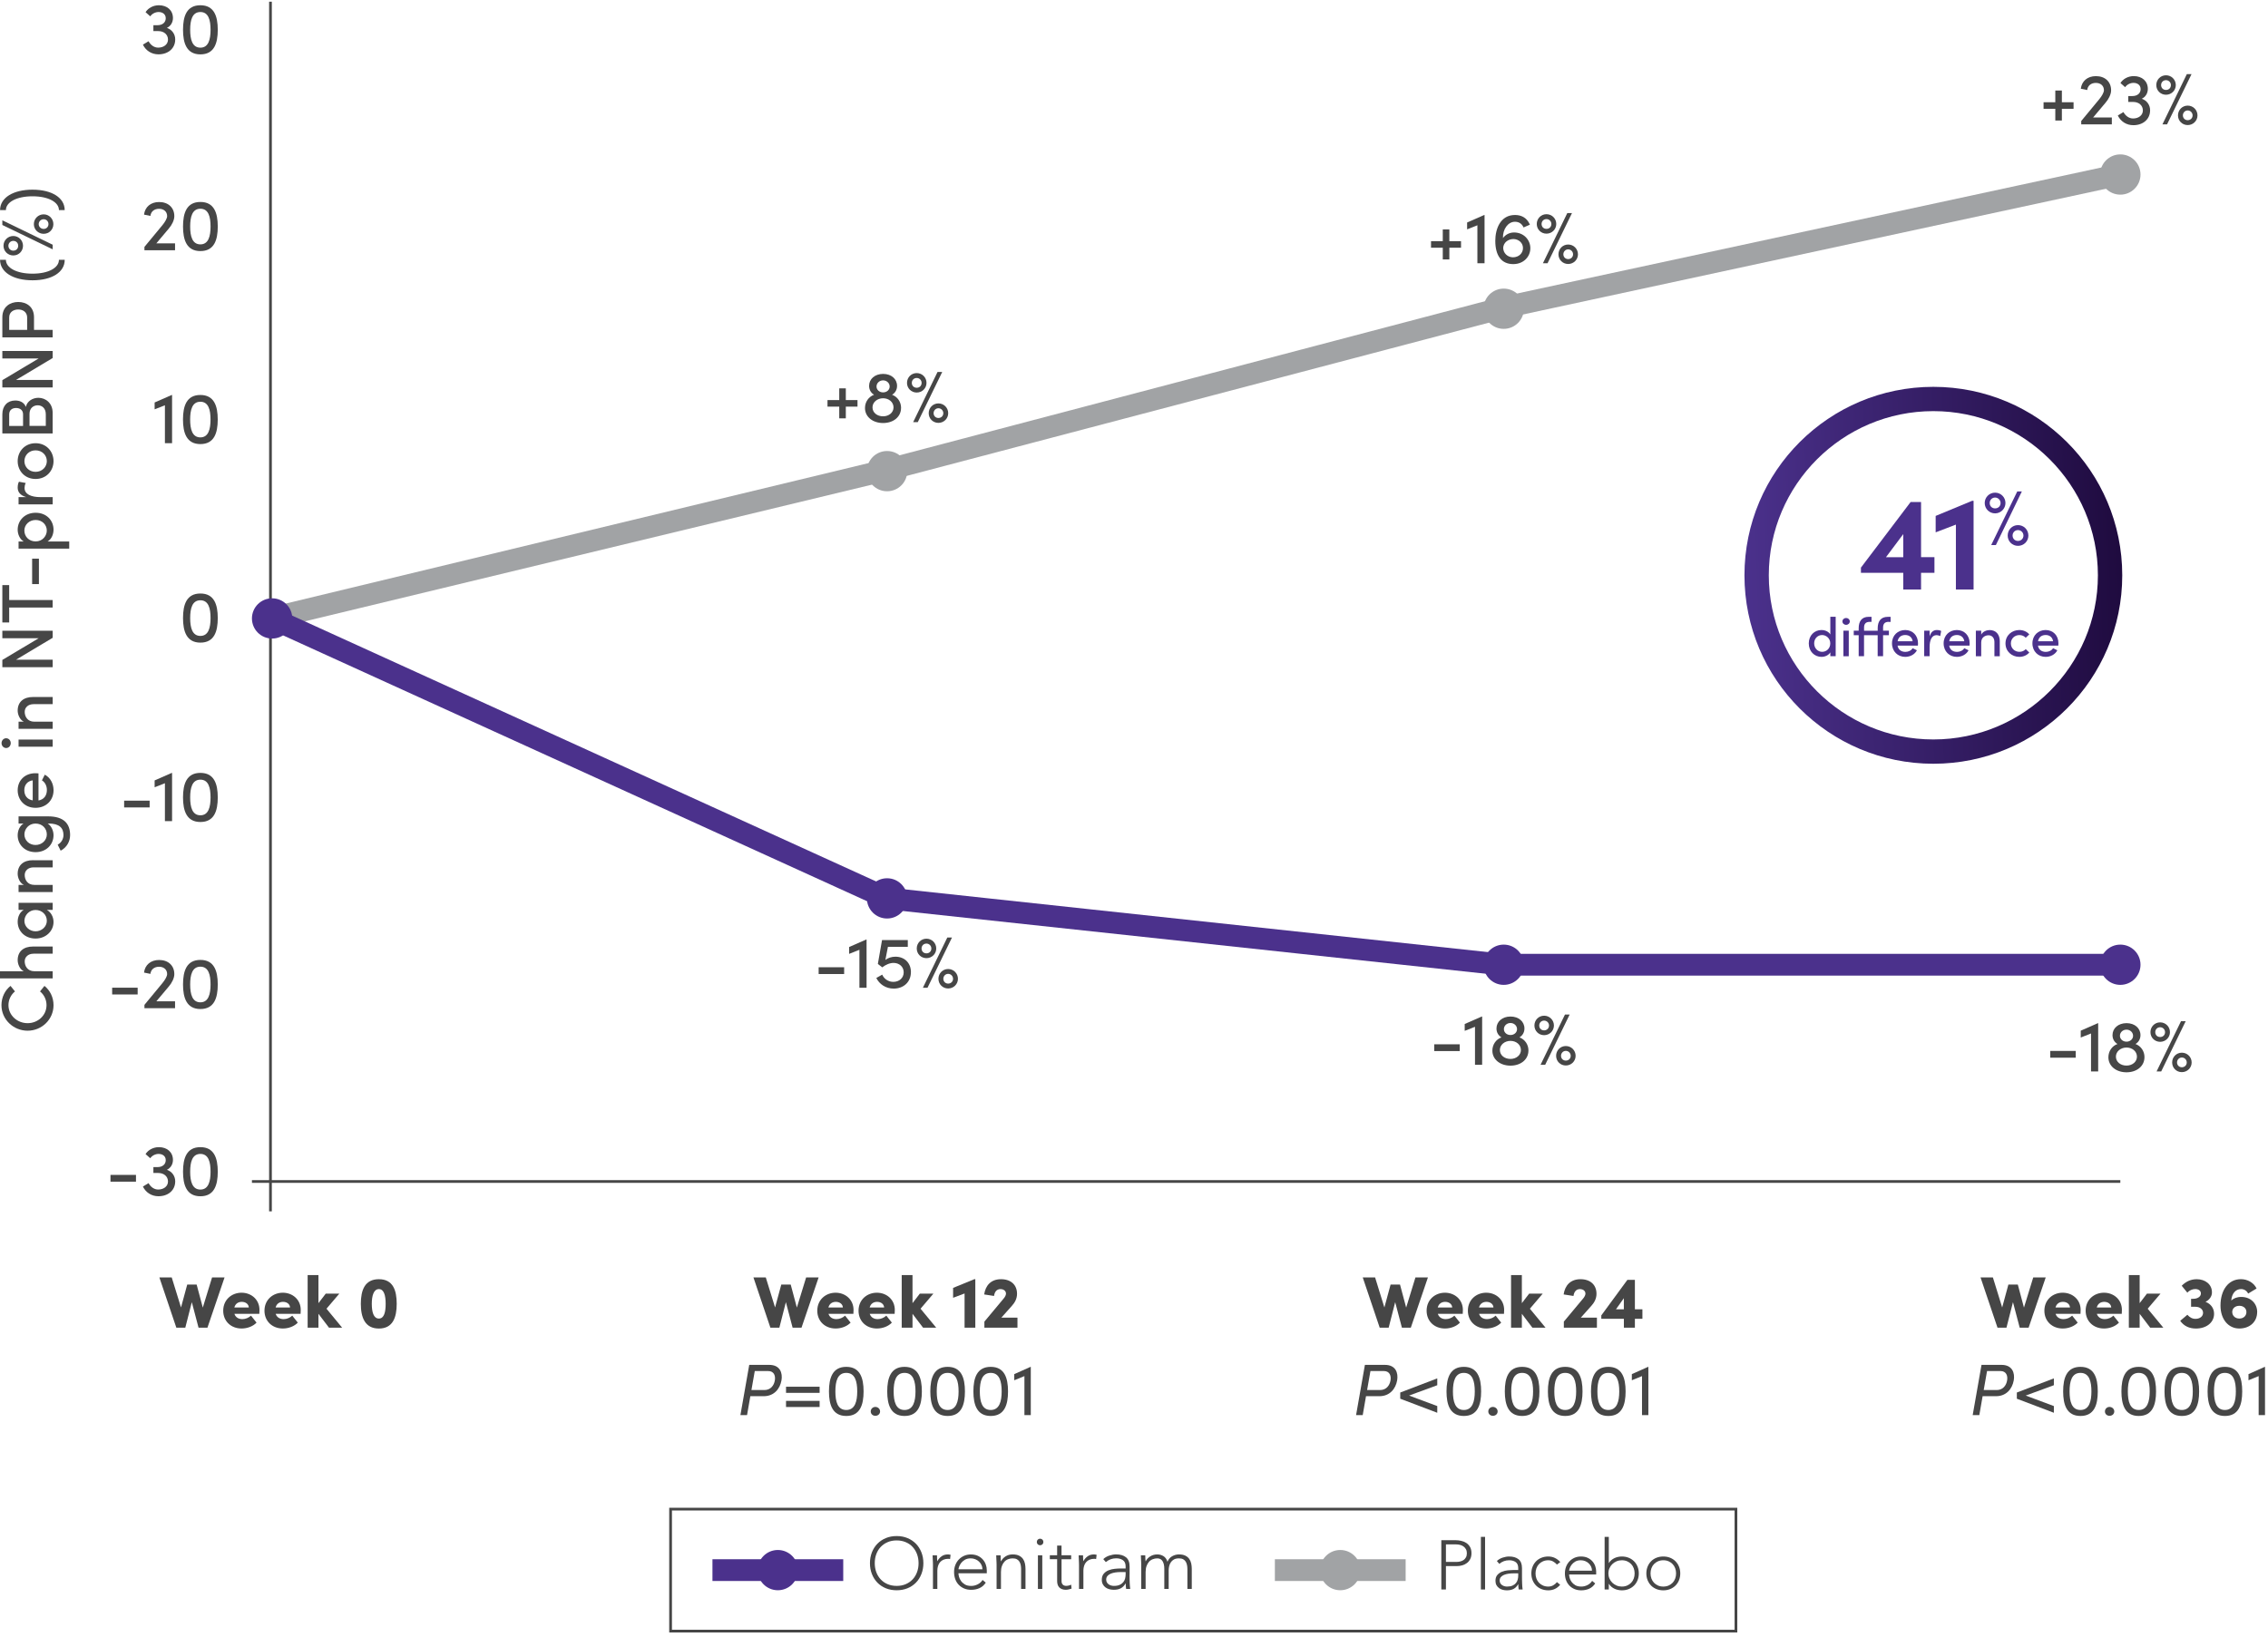 <svg width="417" height="301" viewBox="0 0 417 301" fill="none" xmlns="http://www.w3.org/2000/svg">
<g clip-path="url(#clip0_3559_5771)">
<path d="M389.849 217.297H46.322" stroke="#464646" stroke-width="0.5"/>
<path d="M49.729 0.308V222.785" stroke="#464646" stroke-width="0.5"/>
<path d="M32.213 7.275C32.213 8.883 30.937 9.994 29.136 9.994C27.888 9.994 26.825 9.335 26.277 8.213L27.312 7.582C27.726 8.319 28.358 8.76 29.085 8.76C30.132 8.76 30.887 8.146 30.887 7.286C30.887 6.348 30.137 5.718 29.102 5.718H28.202V4.634H28.968C29.897 4.634 30.484 4.098 30.473 3.35C30.473 2.652 29.936 2.211 29.158 2.211C28.565 2.211 27.961 2.518 27.625 3.004L26.764 2.239C27.245 1.474 28.185 0.966 29.209 0.966C30.753 0.966 31.799 1.904 31.799 3.322C31.799 4.126 31.368 4.808 30.686 5.131C31.597 5.438 32.218 6.242 32.218 7.275H32.213Z" fill="#464646"/>
<path d="M33.651 5.483C33.651 2.976 34.322 0.966 36.845 0.966C39.368 0.966 40.039 2.976 40.039 5.483C40.039 7.99 39.368 10 36.845 10C34.322 10 33.651 7.951 33.651 5.483ZM38.714 5.483C38.714 3.702 38.339 2.211 36.845 2.211C35.351 2.211 34.965 3.696 34.965 5.483C34.965 7.27 35.357 8.766 36.845 8.766C38.333 8.766 38.714 7.253 38.714 5.483Z" fill="#464646"/>
<path d="M28.733 44.761H32.185V46.022H26.557V45.408L29.858 41.416C30.383 40.785 30.73 40.132 30.73 39.752C30.73 38.937 30.137 38.401 29.242 38.401C28.347 38.401 27.737 38.926 27.659 39.713L26.479 39.473C26.652 38.078 27.698 37.156 29.259 37.156C30.948 37.156 32.051 38.2 32.051 39.758C32.051 40.484 31.62 41.355 31.044 42.025L28.733 44.772V44.761Z" fill="#464646"/>
<path d="M33.651 41.662C33.651 39.155 34.322 37.145 36.845 37.145C39.368 37.145 40.039 39.155 40.039 41.662C40.039 44.169 39.368 46.179 36.845 46.179C34.322 46.179 33.651 44.13 33.651 41.662ZM38.714 41.662C38.714 39.881 38.339 38.39 36.845 38.39C35.351 38.39 34.965 39.875 34.965 41.662C34.965 43.448 35.357 44.945 36.845 44.945C38.333 44.945 38.714 43.432 38.714 41.662Z" fill="#464646"/>
<path d="M31.569 72.643H31.637V81.514H30.322V74.535L28.431 75.283V74.022L31.575 72.643H31.569Z" fill="#464646"/>
<path d="M33.645 77.159C33.645 74.653 34.316 72.643 36.839 72.643C39.362 72.643 40.034 74.653 40.034 77.159C40.034 79.666 39.362 81.676 36.839 81.676C34.316 81.676 33.645 79.627 33.645 77.159ZM38.708 77.159C38.708 75.378 38.333 73.888 36.839 73.888C35.346 73.888 34.96 75.373 34.96 77.159C34.96 78.946 35.351 80.442 36.839 80.442C38.328 80.442 38.708 78.929 38.708 77.159Z" fill="#464646"/>
<path d="M33.651 113.674C33.651 111.167 34.322 109.157 36.845 109.157C39.368 109.157 40.039 111.167 40.039 113.674C40.039 116.18 39.368 118.19 36.845 118.19C34.322 118.19 33.651 116.141 33.651 113.674ZM38.714 113.674C38.714 111.892 38.339 110.402 36.845 110.402C35.351 110.402 34.965 111.887 34.965 113.674C34.965 115.46 35.357 116.956 36.845 116.956C38.333 116.956 38.714 115.443 38.714 113.674Z" fill="#464646"/>
<path d="M22.825 148.501V147.256H27.513V148.501H22.825Z" fill="#464646"/>
<path d="M31.569 142.153H31.637V151.024H30.322V144.046L28.431 144.794V143.532L31.575 142.153H31.569Z" fill="#464646"/>
<path d="M33.65 146.664C33.65 144.157 34.322 142.147 36.845 142.147C39.368 142.147 40.039 144.157 40.039 146.664C40.039 149.171 39.368 151.181 36.845 151.181C34.322 151.181 33.65 149.132 33.65 146.664ZM38.713 146.664C38.713 144.883 38.339 143.393 36.845 143.393C35.351 143.393 34.965 144.878 34.965 146.664C34.965 148.451 35.357 149.947 36.845 149.947C38.333 149.947 38.713 148.434 38.713 146.664Z" fill="#464646"/>
<path d="M20.621 182.899V181.654H25.309V182.899H20.621Z" fill="#464646"/>
<path d="M28.733 184.161H32.185V185.423H26.557V184.809L29.858 180.817C30.383 180.186 30.73 179.532 30.73 179.153C30.73 178.338 30.137 177.802 29.242 177.802C28.347 177.802 27.737 178.326 27.659 179.114L26.479 178.874C26.652 177.478 27.698 176.557 29.259 176.557C30.948 176.557 32.051 177.601 32.051 179.158C32.051 179.884 31.62 180.755 31.044 181.425L28.733 184.172V184.161Z" fill="#464646"/>
<path d="M33.651 181.062C33.651 178.555 34.322 176.545 36.845 176.545C39.368 176.545 40.039 178.555 40.039 181.062C40.039 183.569 39.368 185.579 36.845 185.579C34.322 185.579 33.651 183.53 33.651 181.062ZM38.714 181.062C38.714 179.281 38.339 177.79 36.845 177.79C35.351 177.79 34.965 179.276 34.965 181.062C34.965 182.849 35.357 184.345 36.845 184.345C38.333 184.345 38.714 182.832 38.714 181.062Z" fill="#464646"/>
<path d="M20.314 217.33V216.085H25.002V217.33H20.314Z" fill="#464646"/>
<path d="M32.213 217.291C32.213 218.899 30.937 220.01 29.136 220.01C27.888 220.01 26.825 219.351 26.277 218.229L27.312 217.598C27.726 218.335 28.358 218.776 29.085 218.776C30.132 218.776 30.887 218.162 30.887 217.302C30.887 216.364 30.137 215.733 29.102 215.733H28.202V214.65H28.968C29.897 214.65 30.484 214.114 30.473 213.366C30.473 212.668 29.936 212.227 29.158 212.227C28.565 212.227 27.961 212.534 27.625 213.02L26.764 212.255C27.245 211.49 28.185 210.982 29.209 210.982C30.753 210.982 31.799 211.92 31.799 213.338C31.799 214.142 31.368 214.823 30.686 215.147C31.597 215.454 32.218 216.258 32.218 217.291H32.213Z" fill="#464646"/>
<path d="M33.651 215.499C33.651 212.992 34.322 210.982 36.845 210.982C39.368 210.982 40.039 212.992 40.039 215.499C40.039 218.006 39.368 220.015 36.845 220.015C34.322 220.015 33.651 217.966 33.651 215.499ZM38.714 215.499C38.714 213.718 38.339 212.227 36.845 212.227C35.351 212.227 34.965 213.712 34.965 215.499C34.965 217.285 35.357 218.782 36.845 218.782C38.333 218.782 38.714 217.269 38.714 215.499Z" fill="#464646"/>
<path d="M38.993 234.945H41.287L38.143 244.18H36.504L35.267 239.49L34.07 244.18H32.42L29.304 234.945H31.575L33.281 240.467L34.423 236.257H36.157L37.287 240.489L38.993 234.939V234.945Z" fill="#464646"/>
<path d="M47.693 241.634H43.099C43.29 242.237 43.81 242.611 44.565 242.611C45.158 242.611 45.763 242.343 46.148 241.969L47.167 243.253C46.551 243.923 45.477 244.336 44.425 244.336C42.439 244.336 41.041 242.968 41.041 241.064C41.041 239.026 42.613 237.753 44.409 237.753C46.204 237.753 47.709 239.015 47.709 240.919C47.709 241.092 47.698 241.321 47.681 241.628L47.693 241.634ZM45.746 240.467C45.718 239.853 45.169 239.434 44.459 239.434C43.866 239.434 43.29 239.713 43.088 240.467H45.746Z" fill="#464646"/>
<path d="M55.279 241.634H50.686C50.876 242.237 51.396 242.611 52.151 242.611C52.745 242.611 53.349 242.343 53.735 241.969L54.753 243.253C54.138 243.923 53.063 244.336 52.012 244.336C50.026 244.336 48.627 242.968 48.627 241.064C48.627 239.026 50.199 237.753 51.995 237.753C53.791 237.753 55.295 239.015 55.295 240.919C55.295 241.092 55.284 241.321 55.268 241.628L55.279 241.634ZM53.332 240.467C53.304 239.853 52.756 239.434 52.045 239.434C51.452 239.434 50.876 239.713 50.675 240.467H53.332Z" fill="#464646"/>
<path d="M62.904 244.18H60.487L58.551 241.634V244.18H56.565V234.515H58.551V239.674L59.894 237.921H62.389L60.028 240.696L62.904 244.18Z" fill="#464646"/>
<path d="M66.344 239.797C66.344 237.262 67.083 235.269 69.662 235.269C72.241 235.269 72.94 237.268 72.94 239.797C72.94 242.326 72.213 244.342 69.662 244.342C67.111 244.342 66.344 242.321 66.344 239.797ZM70.909 239.797C70.909 238.267 70.602 237.089 69.662 237.089C68.722 237.089 68.359 238.267 68.359 239.797C68.359 241.327 68.694 242.505 69.662 242.505C70.63 242.505 70.909 241.31 70.909 239.797Z" fill="#464646"/>
<path d="M148.219 234.945H150.513L147.369 244.18H145.73L144.493 239.49L143.296 244.18H141.646L138.53 234.945H140.801L142.507 240.467L143.648 236.257H145.383L146.513 240.489L148.219 234.939V234.945Z" fill="#464646"/>
<path d="M156.918 241.634H152.325C152.516 242.237 153.036 242.611 153.791 242.611C154.384 242.611 154.988 242.343 155.374 241.969L156.393 243.253C155.777 243.923 154.703 244.336 153.651 244.336C151.665 244.336 150.267 242.968 150.267 241.064C150.267 239.026 151.839 237.753 153.634 237.753C155.43 237.753 156.935 239.015 156.935 240.919C156.935 241.092 156.924 241.321 156.907 241.628L156.918 241.634ZM154.972 240.467C154.944 239.853 154.395 239.434 153.685 239.434C153.092 239.434 152.516 239.713 152.314 240.467H154.972Z" fill="#464646"/>
<path d="M164.504 241.634H159.911C160.102 242.237 160.622 242.611 161.377 242.611C161.97 242.611 162.574 242.343 162.96 241.969L163.978 243.253C163.363 243.923 162.289 244.336 161.237 244.336C159.251 244.336 157.853 242.968 157.853 241.064C157.853 239.026 159.425 237.753 161.22 237.753C163.016 237.753 164.521 239.015 164.521 240.919C164.521 241.092 164.51 241.321 164.493 241.628L164.504 241.634ZM162.557 240.467C162.529 239.853 161.981 239.434 161.271 239.434C160.678 239.434 160.102 239.713 159.9 240.467H162.557Z" fill="#464646"/>
<path d="M172.13 244.18H169.713L167.777 241.634V244.18H165.791V234.515H167.777V239.674L169.12 237.921H171.615L169.254 240.696L172.13 244.18Z" fill="#464646"/>
<path d="M179.151 235.269H179.324V244.18H177.349V237.893L175.24 238.686V236.866L179.145 235.269H179.151Z" fill="#464646"/>
<path d="M184.107 242.343H187.072V244.18H180.991V243.069L184.482 238.887C184.79 238.541 184.963 238.189 184.963 237.921C184.963 237.435 184.549 237.089 183.945 237.089C183.246 237.089 182.871 237.597 182.765 238.351L180.952 238.072C181.193 236.425 182.2 235.269 184.051 235.269C185.903 235.269 186.994 236.341 186.994 237.949C186.994 238.848 186.603 239.546 186.054 240.16L184.107 242.343Z" fill="#464646"/>
<path d="M143.676 253.905C143.419 255.368 142.373 256.786 140.415 256.786H137.959L137.355 260.259H136.135L137.757 251.024H141.439C143.397 251.024 143.934 252.47 143.682 253.905H143.676ZM141.232 252.152H138.776L138.16 255.653H140.549C141.701 255.653 142.306 254.793 142.457 253.911C142.619 253.051 142.322 252.158 141.237 252.158L141.232 252.152Z" fill="#464646"/>
<path d="M144.521 255.044H150.697V256.172H144.521V255.044ZM144.521 257.646H150.697V258.774H144.521V257.646Z" fill="#464646"/>
<path d="M152.415 255.904C152.415 253.414 153.075 251.387 155.598 251.387C158.121 251.387 158.781 253.408 158.781 255.904C158.781 258.4 158.121 260.421 155.598 260.421C153.075 260.421 152.415 258.372 152.415 255.904ZM157.612 255.904C157.612 254.056 157.209 252.498 155.598 252.498C153.987 252.498 153.595 254.05 153.595 255.904C153.595 257.758 153.987 259.321 155.598 259.321C157.209 259.321 157.612 257.724 157.612 255.904Z" fill="#464646"/>
<path d="M160.096 259.589C160.096 259.109 160.488 258.757 160.941 258.757C161.394 258.757 161.813 259.103 161.813 259.589C161.813 260.075 161.411 260.393 160.941 260.393C160.471 260.393 160.096 260.058 160.096 259.589Z" fill="#464646"/>
<path d="M163.128 255.904C163.128 253.414 163.788 251.387 166.311 251.387C168.835 251.387 169.495 253.408 169.495 255.904C169.495 258.4 168.835 260.421 166.311 260.421C163.788 260.421 163.128 258.372 163.128 255.904ZM168.325 255.904C168.325 254.056 167.923 252.498 166.311 252.498C164.7 252.498 164.309 254.05 164.309 255.904C164.309 257.758 164.7 259.321 166.311 259.321C167.923 259.321 168.325 257.724 168.325 255.904Z" fill="#464646"/>
<path d="M171.05 255.904C171.05 253.414 171.71 251.387 174.233 251.387C176.756 251.387 177.416 253.408 177.416 255.904C177.416 258.4 176.756 260.421 174.233 260.421C171.71 260.421 171.05 258.372 171.05 255.904ZM176.247 255.904C176.247 254.056 175.844 252.498 174.233 252.498C172.622 252.498 172.23 254.05 172.23 255.904C172.23 257.758 172.622 259.321 174.233 259.321C175.844 259.321 176.247 257.724 176.247 255.904Z" fill="#464646"/>
<path d="M178.972 255.904C178.972 253.414 179.632 251.387 182.155 251.387C184.678 251.387 185.338 253.408 185.338 255.904C185.338 258.4 184.678 260.421 182.155 260.421C179.632 260.421 178.972 258.372 178.972 255.904ZM184.169 255.904C184.169 254.056 183.766 252.498 182.155 252.498C180.544 252.498 180.152 254.05 180.152 255.904C180.152 257.758 180.544 259.321 182.155 259.321C183.766 259.321 184.169 257.724 184.169 255.904Z" fill="#464646"/>
<path d="M189.523 251.387V260.259H188.353V253.09L186.485 253.855V252.727L189.478 251.387H189.517H189.523Z" fill="#464646"/>
<path d="M260.248 234.945H262.541L259.397 244.18H257.758L256.522 239.49L255.325 244.18H253.674L250.558 234.945H252.829L254.536 240.467L255.677 236.257H257.411L258.541 240.489L260.248 234.939V234.945Z" fill="#464646"/>
<path d="M268.953 241.634H264.36C264.55 242.237 265.07 242.611 265.825 242.611C266.418 242.611 267.022 242.343 267.409 241.969L268.427 243.253C267.811 243.923 266.737 244.336 265.685 244.336C263.699 244.336 262.301 242.968 262.301 241.064C262.301 239.026 263.873 237.753 265.669 237.753C267.464 237.753 268.969 239.015 268.969 240.919C268.969 241.092 268.958 241.321 268.941 241.628L268.953 241.634ZM267.006 240.467C266.978 239.853 266.429 239.434 265.719 239.434C265.126 239.434 264.55 239.713 264.348 240.467H267.006Z" fill="#464646"/>
<path d="M276.539 241.634H271.946C272.136 242.237 272.656 242.611 273.412 242.611C274.005 242.611 274.609 242.343 274.995 241.969L276.013 243.253C275.398 243.923 274.324 244.336 273.272 244.336C271.286 244.336 269.887 242.968 269.887 241.064C269.887 239.026 271.459 237.753 273.255 237.753C275.051 237.753 276.556 239.015 276.556 240.919C276.556 241.092 276.545 241.321 276.528 241.628L276.539 241.634ZM274.592 240.467C274.564 239.853 274.016 239.434 273.305 239.434C272.712 239.434 272.136 239.713 271.935 240.467H274.592Z" fill="#464646"/>
<path d="M284.164 244.18H281.747L279.812 241.634V244.18H277.826V234.515H279.812V239.674L281.154 237.921H283.649L281.289 240.696L284.164 244.18Z" fill="#464646"/>
<path d="M290.648 242.343H293.613V244.18H287.532V243.069L291.023 238.887C291.33 238.541 291.504 238.189 291.504 237.921C291.504 237.435 291.09 237.089 290.486 237.089C289.786 237.089 289.412 237.597 289.305 238.351L287.493 238.072C287.733 236.425 288.74 235.269 290.592 235.269C292.444 235.269 293.535 236.341 293.535 237.949C293.535 238.848 293.143 239.546 292.595 240.16L290.648 242.343Z" fill="#464646"/>
<path d="M301.977 240.802V242.544H300.595V244.179H298.57V242.544H294.418V241.929L299.213 235.392H300.595V240.807H301.977V240.802ZM297.115 240.802H298.564V238.764L297.115 240.802Z" fill="#464646"/>
<path d="M256.874 253.905C256.617 255.368 255.571 256.786 253.613 256.786H251.157L250.553 260.259H249.333L250.955 251.024H254.637C256.595 251.024 257.132 252.47 256.88 253.905H256.874ZM254.43 252.152H251.974L251.358 255.653H253.747C254.899 255.653 255.504 254.793 255.655 253.911C255.817 253.051 255.52 252.158 254.435 252.158L254.43 252.152Z" fill="#464646"/>
<path d="M264.259 254.765L259.073 256.669L264.259 258.601V259.834L257.451 257.249V256.111L264.259 253.509V254.771V254.765Z" fill="#464646"/>
<path d="M265.959 255.904C265.959 253.414 266.62 251.387 269.143 251.387C271.666 251.387 272.326 253.408 272.326 255.904C272.326 258.4 271.666 260.421 269.143 260.421C266.62 260.421 265.959 258.372 265.959 255.904ZM271.157 255.904C271.157 254.056 270.754 252.498 269.143 252.498C267.532 252.498 267.14 254.05 267.14 255.904C267.14 257.758 267.532 259.321 269.143 259.321C270.754 259.321 271.157 257.724 271.157 255.904Z" fill="#464646"/>
<path d="M273.641 259.589C273.641 259.109 274.032 258.757 274.485 258.757C274.939 258.757 275.358 259.103 275.358 259.589C275.358 260.075 274.955 260.393 274.485 260.393C274.015 260.393 273.641 260.058 273.641 259.589Z" fill="#464646"/>
<path d="M276.679 255.904C276.679 253.414 277.339 251.387 279.862 251.387C282.385 251.387 283.045 253.408 283.045 255.904C283.045 258.4 282.385 260.421 279.862 260.421C277.339 260.421 276.679 258.372 276.679 255.904ZM281.876 255.904C281.876 254.056 281.473 252.498 279.862 252.498C278.251 252.498 277.859 254.05 277.859 255.904C277.859 257.758 278.251 259.321 279.862 259.321C281.473 259.321 281.876 257.724 281.876 255.904Z" fill="#464646"/>
<path d="M284.601 255.904C284.601 253.414 285.261 251.387 287.784 251.387C290.307 251.387 290.967 253.408 290.967 255.904C290.967 258.4 290.307 260.421 287.784 260.421C285.261 260.421 284.601 258.372 284.601 255.904ZM289.798 255.904C289.798 254.056 289.395 252.498 287.784 252.498C286.173 252.498 285.781 254.05 285.781 255.904C285.781 257.758 286.173 259.321 287.784 259.321C289.395 259.321 289.798 257.724 289.798 255.904Z" fill="#464646"/>
<path d="M292.522 255.904C292.522 253.414 293.182 251.387 295.705 251.387C298.228 251.387 298.888 253.408 298.888 255.904C298.888 258.4 298.228 260.421 295.705 260.421C293.182 260.421 292.522 258.372 292.522 255.904ZM297.719 255.904C297.719 254.056 297.316 252.498 295.705 252.498C294.094 252.498 293.702 254.05 293.702 255.904C293.702 257.758 294.094 259.321 295.705 259.321C297.316 259.321 297.719 257.724 297.719 255.904Z" fill="#464646"/>
<path d="M303.073 251.387V260.259H301.904V253.09L300.035 253.855V252.727L303.028 251.387H303.067H303.073Z" fill="#464646"/>
<path d="M376.964 194.529V193.284H381.652V194.529H376.964Z" fill="#464646"/>
<path d="M385.708 188.181H385.775V197.052H384.461V190.073L382.57 190.821V189.56L385.714 188.181H385.708Z" fill="#464646"/>
<path d="M394.285 194.44C394.285 196.075 392.886 197.214 390.984 197.214C389.082 197.214 387.655 196.075 387.655 194.451C387.655 193.323 388.327 192.374 389.322 192.011C388.785 191.687 388.411 191.129 388.411 190.375C388.411 189.113 389.473 188.175 390.99 188.175C392.506 188.175 393.552 189.113 393.552 190.375C393.552 191.123 393.177 191.687 392.64 192.011C393.636 192.385 394.29 193.323 394.29 194.434L394.285 194.44ZM392.903 194.345C392.903 193.351 392.03 192.659 390.984 192.659C389.938 192.659 389.037 193.368 389.037 194.334C389.037 195.299 389.882 195.981 390.984 195.981C392.086 195.981 392.903 195.255 392.903 194.345ZM389.776 190.498C389.776 191.112 390.301 191.581 390.984 191.581C391.666 191.581 392.192 191.112 392.192 190.498C392.192 189.884 391.666 189.37 390.984 189.37C390.301 189.37 389.776 189.878 389.776 190.498Z" fill="#464646"/>
<path d="M395.387 189.828C395.387 188.834 396.164 188.03 397.171 188.03C398.178 188.03 398.973 188.834 398.973 189.828C398.973 190.822 398.167 191.609 397.171 191.609C396.176 191.609 395.387 190.833 395.387 189.828ZM398.072 189.828C398.072 189.331 397.669 188.929 397.171 188.929C396.645 188.929 396.271 189.331 396.271 189.828C396.271 190.353 396.645 190.727 397.171 190.727C397.697 190.727 398.072 190.353 398.072 189.828ZM396.517 197.052L401.004 187.818H401.865L397.367 197.052H396.522H396.517ZM399.376 195.405C399.376 194.412 400.153 193.608 401.16 193.608C402.167 193.608 402.962 194.412 402.962 195.405C402.962 196.399 402.156 197.186 401.16 197.186C400.164 197.186 399.376 196.41 399.376 195.405ZM402.061 195.405C402.061 194.908 401.658 194.495 401.16 194.495C400.662 194.495 400.276 194.908 400.276 195.405C400.276 195.902 400.651 196.288 401.16 196.288C401.669 196.288 402.061 195.913 402.061 195.405Z" fill="#464646"/>
<path d="M381.25 18.805V20.011H379.102V22.166H377.893V20.011H375.734V18.805H377.893V16.649H379.102V18.805H381.25Z" fill="#464646"/>
<path d="M384.836 21.607H388.288V22.869H382.66V22.255L385.961 18.263C386.486 17.632 386.833 16.979 386.833 16.599C386.833 15.784 386.24 15.248 385.345 15.248C384.45 15.248 383.84 15.773 383.762 16.56L382.582 16.32C382.755 14.924 383.801 14.003 385.362 14.003C387.052 14.003 388.154 15.047 388.154 16.605C388.154 17.331 387.723 18.201 387.147 18.871L384.836 21.618V21.607Z" fill="#464646"/>
<path d="M395.32 20.306C395.32 21.914 394.044 23.025 392.243 23.025C390.995 23.025 389.933 22.366 389.384 21.244L390.419 20.613C390.833 21.35 391.465 21.791 392.193 21.791C393.239 21.791 393.994 21.177 393.994 20.317C393.994 19.379 393.244 18.748 392.209 18.748H391.309V17.665H392.075C393.004 17.665 393.591 17.129 393.58 16.381C393.58 15.683 393.043 15.242 392.265 15.242C391.672 15.242 391.068 15.549 390.733 16.035L389.871 15.27C390.352 14.505 391.292 13.997 392.316 13.997C393.86 13.997 394.906 14.935 394.906 16.353C394.906 17.157 394.475 17.838 393.793 18.162C394.705 18.469 395.326 19.273 395.326 20.306H395.32Z" fill="#464646"/>
<path d="M396.461 15.644C396.461 14.65 397.239 13.846 398.246 13.846C399.253 13.846 400.047 14.65 400.047 15.644C400.047 16.638 399.242 17.425 398.246 17.425C397.25 17.425 396.461 16.649 396.461 15.644ZM399.147 15.644C399.147 15.147 398.744 14.745 398.246 14.745C397.72 14.745 397.345 15.147 397.345 15.644C397.345 16.169 397.72 16.543 398.246 16.543C398.772 16.543 399.147 16.169 399.147 15.644ZM397.592 22.869L402.078 13.634H402.94L398.442 22.869H397.597H397.592ZM400.45 21.222C400.45 20.228 401.228 19.424 402.235 19.424C403.242 19.424 404.036 20.228 404.036 21.222C404.036 22.216 403.231 23.003 402.235 23.003C401.239 23.003 400.45 22.227 400.45 21.222ZM403.136 21.222C403.136 20.725 402.733 20.312 402.235 20.312C401.737 20.312 401.351 20.725 401.351 21.222C401.351 21.719 401.726 22.104 402.235 22.104C402.744 22.104 403.136 21.73 403.136 21.222Z" fill="#464646"/>
<path d="M268.628 44.353V45.559H266.48V47.714H265.272V45.559H263.112V44.353H265.272V42.198H266.48V44.353H268.628Z" fill="#464646"/>
<path d="M272.886 39.541H272.953V48.412H271.638V41.433L269.748 42.181V40.92L272.892 39.541H272.886Z" fill="#464646"/>
<path d="M281.373 45.654C281.373 47.184 280.153 48.574 278.228 48.574C276.08 48.574 274.928 47.044 274.928 44.286C274.928 42.103 275.856 39.541 278.553 39.541C279.588 39.541 280.701 39.931 281.294 41.322L280.125 41.83C279.789 41.065 279.174 40.786 278.542 40.786C277.266 40.786 276.287 42.137 276.338 43.789C276.752 43.214 277.468 42.756 278.38 42.756C280.164 42.756 281.373 44.124 281.373 45.648V45.654ZM280.019 45.626C280.019 44.699 279.28 44.007 278.301 43.962C277.238 43.962 276.433 44.644 276.382 45.57C276.382 46.536 277.149 47.301 278.167 47.323C279.241 47.323 280.019 46.587 280.019 45.621V45.626Z" fill="#464646"/>
<path d="M282.553 41.193C282.553 40.199 283.331 39.395 284.338 39.395C285.345 39.395 286.139 40.199 286.139 41.193C286.139 42.187 285.334 42.974 284.338 42.974C283.342 42.974 282.553 42.198 282.553 41.193ZM285.239 41.193C285.239 40.696 284.836 40.294 284.338 40.294C283.812 40.294 283.437 40.696 283.437 41.193C283.437 41.718 283.812 42.092 284.338 42.092C284.864 42.092 285.239 41.718 285.239 41.193ZM283.683 48.418L288.17 39.183H289.032L284.534 48.418H283.689H283.683ZM286.542 46.771C286.542 45.777 287.32 44.973 288.327 44.973C289.334 44.973 290.128 45.777 290.128 46.771C290.128 47.764 289.322 48.552 288.327 48.552C287.331 48.552 286.542 47.776 286.542 46.771ZM289.227 46.771C289.227 46.274 288.825 45.861 288.327 45.861C287.829 45.861 287.443 46.274 287.443 46.771C287.443 47.267 287.818 47.653 288.327 47.653C288.836 47.653 289.227 47.279 289.227 46.771Z" fill="#464646"/>
<path d="M263.7 193.311V192.066H268.388V193.311H263.7Z" fill="#464646"/>
<path d="M272.444 186.958H272.511V195.829H271.196V188.845L269.305 189.593V188.331L272.449 186.952L272.444 186.958Z" fill="#464646"/>
<path d="M281.02 193.216C281.02 194.852 279.621 195.991 277.719 195.991C275.817 195.991 274.391 194.852 274.391 193.233C274.391 192.105 275.062 191.156 276.058 190.793C275.521 190.469 275.146 189.911 275.146 189.157C275.146 187.895 276.209 186.958 277.725 186.958C279.241 186.958 280.287 187.895 280.287 189.157C280.287 189.905 279.912 190.469 279.375 190.793C280.371 191.167 281.026 192.105 281.026 193.216H281.02ZM279.638 193.121C279.638 192.128 278.765 191.435 277.719 191.435C276.673 191.435 275.772 192.144 275.772 193.11C275.772 194.076 276.617 194.757 277.719 194.757C278.821 194.757 279.638 194.031 279.638 193.121ZM276.511 189.275C276.511 189.889 277.037 190.358 277.719 190.358C278.402 190.358 278.928 189.889 278.928 189.275C278.928 188.66 278.402 188.147 277.719 188.147C277.037 188.147 276.511 188.655 276.511 189.275Z" fill="#464646"/>
<path d="M282.122 188.605C282.122 187.611 282.9 186.807 283.907 186.807C284.914 186.807 285.708 187.611 285.708 188.605C285.708 189.598 284.903 190.386 283.907 190.386C282.911 190.386 282.122 189.61 282.122 188.605ZM284.807 188.605C284.807 188.108 284.405 187.706 283.907 187.706C283.381 187.706 283.006 188.108 283.006 188.605C283.006 189.129 283.381 189.504 283.907 189.504C284.405 189.504 284.807 189.129 284.807 188.605ZM283.252 195.829L287.739 186.595H288.6L284.103 195.829H283.258H283.252ZM286.111 194.182C286.111 193.188 286.889 192.384 287.896 192.384C288.903 192.384 289.697 193.188 289.697 194.182C289.697 195.176 288.891 195.963 287.896 195.963C286.9 195.963 286.111 195.187 286.111 194.182ZM288.796 194.182C288.796 193.685 288.393 193.272 287.896 193.272C287.398 193.272 287.012 193.685 287.012 194.182C287.012 194.679 287.386 195.064 287.896 195.064C288.405 195.064 288.796 194.69 288.796 194.182Z" fill="#464646"/>
<path d="M157.662 73.581V74.787H155.514V76.942H154.306V74.787H152.146V73.581H154.306V71.426H155.514V73.581H157.662Z" fill="#464646"/>
<path d="M165.668 75.027C165.668 76.663 164.269 77.802 162.367 77.802C160.465 77.802 159.039 76.663 159.039 75.043C159.039 73.916 159.71 72.967 160.706 72.604C160.169 72.28 159.794 71.722 159.794 70.968C159.794 69.706 160.857 68.768 162.373 68.768C163.889 68.768 164.935 69.706 164.935 70.968C164.935 71.716 164.56 72.28 164.023 72.604C165.019 72.978 165.674 73.916 165.674 75.027H165.668ZM164.286 74.932C164.286 73.938 163.413 73.246 162.367 73.246C161.321 73.246 160.42 73.955 160.42 74.921C160.42 75.887 161.265 76.568 162.367 76.568C163.469 76.568 164.286 75.842 164.286 74.932ZM161.159 71.085C161.159 71.699 161.685 72.168 162.367 72.168C163.05 72.168 163.576 71.699 163.576 71.085C163.576 70.471 163.05 69.957 162.367 69.957C161.685 69.957 161.159 70.465 161.159 71.085Z" fill="#464646"/>
<path d="M166.764 70.415C166.764 69.421 167.542 68.617 168.549 68.617C169.556 68.617 170.35 69.421 170.35 70.415C170.35 71.409 169.545 72.196 168.549 72.196C167.553 72.196 166.764 71.42 166.764 70.415ZM169.45 70.415C169.45 69.918 169.047 69.516 168.549 69.516C168.023 69.516 167.648 69.918 167.648 70.415C167.648 70.94 168.023 71.314 168.549 71.314C169.075 71.314 169.45 70.94 169.45 70.415ZM167.894 77.64L172.381 68.405H173.243L168.745 77.64H167.9H167.894ZM170.753 75.993C170.753 74.999 171.531 74.195 172.538 74.195C173.545 74.195 174.339 74.999 174.339 75.993C174.339 76.987 173.534 77.774 172.538 77.774C171.542 77.774 170.753 76.998 170.753 75.993ZM173.439 75.993C173.439 75.496 173.036 75.083 172.538 75.083C172.04 75.083 171.654 75.496 171.654 75.993C171.654 76.49 172.029 76.875 172.538 76.875C173.047 76.875 173.439 76.501 173.439 75.993Z" fill="#464646"/>
<path d="M150.518 179.142V177.896H155.206V179.142H150.518Z" fill="#464646"/>
<path d="M159.263 172.793H159.33V181.665H158.015V174.686L156.124 175.434V174.172L159.268 172.793H159.263Z" fill="#464646"/>
<path d="M167.481 178.795C167.481 180.615 166.127 181.821 164.314 181.821C162.837 181.821 161.668 180.989 161.12 179.867L162.205 179.253C162.53 180.001 163.279 180.582 164.247 180.582C165.349 180.582 166.155 179.856 166.155 178.829C166.155 177.801 165.338 177.098 164.303 177.098C163.576 177.098 162.854 177.422 162.211 177.913L161.405 177.282L162.172 172.899H166.91V174.144H163.257L162.787 176.545C163.268 176.182 163.928 175.953 164.628 175.953C166.306 175.953 167.486 177.092 167.486 178.795H167.481Z" fill="#464646"/>
<path d="M168.555 174.441C168.555 173.447 169.332 172.643 170.339 172.643C171.346 172.643 172.141 173.447 172.141 174.441C172.141 175.434 171.335 176.222 170.339 176.222C169.344 176.222 168.555 175.446 168.555 174.441ZM171.24 174.441C171.24 173.944 170.837 173.542 170.339 173.542C169.813 173.542 169.439 173.944 169.439 174.441C169.439 174.965 169.813 175.339 170.339 175.339C170.865 175.339 171.24 174.965 171.24 174.441ZM169.685 181.665L174.172 172.431H175.033L170.535 181.665H169.69H169.685ZM172.544 180.018C172.544 179.024 173.321 178.22 174.328 178.22C175.335 178.22 176.13 179.024 176.13 180.018C176.13 181.012 175.324 181.799 174.328 181.799C173.332 181.799 172.544 181.023 172.544 180.018ZM175.229 180.018C175.229 179.521 174.826 179.108 174.328 179.108C173.83 179.108 173.444 179.521 173.444 180.018C173.444 180.515 173.819 180.9 174.328 180.9C174.837 180.9 175.229 180.526 175.229 180.018Z" fill="#464646"/>
<path d="M373.837 234.945H376.131L372.987 244.18H371.348L370.111 239.49L368.914 244.18H367.264L364.147 234.945H366.419L368.125 240.467L369.266 236.257H371.001L372.131 240.489L373.837 234.939V234.945Z" fill="#464646"/>
<path d="M382.537 241.634H377.944C378.134 242.237 378.654 242.611 379.409 242.611C380.002 242.611 380.606 242.343 380.992 241.969L382.011 243.253C381.395 243.923 380.321 244.336 379.269 244.336C377.283 244.336 375.885 242.968 375.885 241.064C375.885 239.026 377.457 237.753 379.253 237.753C381.048 237.753 382.553 239.015 382.553 240.919C382.553 241.092 382.542 241.321 382.525 241.628L382.537 241.634ZM380.59 240.467C380.562 239.853 380.013 239.434 379.303 239.434C378.71 239.434 378.134 239.713 377.932 240.467H380.59Z" fill="#464646"/>
<path d="M390.122 241.634H385.529C385.72 242.237 386.24 242.611 386.995 242.611C387.588 242.611 388.192 242.343 388.578 241.969L389.597 243.253C388.981 243.923 387.907 244.336 386.855 244.336C384.869 244.336 383.471 242.968 383.471 241.064C383.471 239.026 385.043 237.753 386.839 237.753C388.634 237.753 390.139 239.015 390.139 240.919C390.139 241.092 390.128 241.321 390.111 241.628L390.122 241.634ZM388.176 240.467C388.148 239.853 387.599 239.434 386.889 239.434C386.296 239.434 385.72 239.713 385.518 240.467H388.176Z" fill="#464646"/>
<path d="M397.753 244.18H395.336L393.401 241.634V244.18H391.415V234.515H393.401V239.674L394.743 237.921H397.238L394.878 240.696L397.753 244.18Z" fill="#464646"/>
<path d="M407.085 241.634C407.085 243.214 405.703 244.342 403.756 244.342C402.509 244.342 401.53 243.873 400.858 242.924L402.173 241.812C402.604 242.281 403.057 242.561 403.661 242.561C404.523 242.561 405.06 242.075 405.06 241.45C405.06 240.824 404.495 240.339 403.661 240.339H402.856V238.876H403.219C404.187 238.876 404.724 238.368 404.657 237.804C404.618 237.363 404.198 237.078 403.622 237.078C403.085 237.078 402.509 237.335 402.173 237.748L401.138 236.475C401.821 235.777 402.71 235.269 403.902 235.269C405.446 235.269 406.721 236.207 406.693 237.72C406.693 238.429 406.235 239.06 405.513 239.434C406.481 239.797 407.085 240.601 407.085 241.634Z" fill="#464646"/>
<path d="M415.006 241.31C415.006 243.063 413.703 244.336 411.717 244.336C409.731 244.336 408.265 242.661 408.265 240.115C408.265 237.312 409.675 235.263 412.025 235.263C413.222 235.263 414.385 235.894 414.9 236.977L413.345 237.915C413.116 237.39 412.595 237.083 412.058 237.083C411.023 237.083 410.341 237.926 410.246 239.188C410.66 238.797 411.264 238.529 412.086 238.529C413.86 238.529 415.012 239.774 415.012 241.304L415.006 241.31ZM413.032 241.31C413.032 240.64 412.506 240.171 411.756 240.16C410.962 240.16 410.425 240.629 410.425 241.299C410.425 241.969 410.95 242.505 411.728 242.505C412.506 242.505 413.032 241.996 413.032 241.31Z" fill="#464646"/>
<path d="M370.245 253.905C369.988 255.368 368.942 256.786 366.984 256.786H364.528L363.924 260.259H362.704L364.326 251.024H368.008C369.966 251.024 370.503 252.47 370.251 253.905H370.245ZM367.801 252.152H365.345L364.729 255.653H367.118C368.271 255.653 368.875 254.793 369.026 253.911C369.188 253.051 368.892 252.158 367.806 252.158L367.801 252.152Z" fill="#464646"/>
<path d="M377.63 254.765L372.45 256.669L377.63 258.601V259.834L370.822 257.249V256.111L377.63 253.509V254.771V254.765Z" fill="#464646"/>
<path d="M379.336 255.904C379.336 253.414 379.997 251.387 382.52 251.387C385.043 251.387 385.703 253.408 385.703 255.904C385.703 258.4 385.043 260.421 382.52 260.421C379.997 260.421 379.336 258.372 379.336 255.904ZM384.534 255.904C384.534 254.056 384.131 252.498 382.52 252.498C380.908 252.498 380.517 254.05 380.517 255.904C380.517 257.758 380.908 259.321 382.52 259.321C384.131 259.321 384.534 257.724 384.534 255.904Z" fill="#464646"/>
<path d="M387.018 259.589C387.018 259.109 387.409 258.757 387.862 258.757C388.315 258.757 388.735 259.103 388.735 259.589C388.735 260.075 388.332 260.393 387.862 260.393C387.392 260.393 387.018 260.058 387.018 259.589Z" fill="#464646"/>
<path d="M390.05 255.904C390.05 253.414 390.71 251.387 393.233 251.387C395.756 251.387 396.416 253.408 396.416 255.904C396.416 258.4 395.756 260.421 393.233 260.421C390.71 260.421 390.05 258.372 390.05 255.904ZM395.247 255.904C395.247 254.056 394.844 252.498 393.233 252.498C391.622 252.498 391.23 254.05 391.23 255.904C391.23 257.758 391.622 259.321 393.233 259.321C394.844 259.321 395.247 257.724 395.247 255.904Z" fill="#464646"/>
<path d="M397.972 255.904C397.972 253.414 398.632 251.387 401.155 251.387C403.678 251.387 404.338 253.408 404.338 255.904C404.338 258.4 403.678 260.421 401.155 260.421C398.632 260.421 397.972 258.372 397.972 255.904ZM403.169 255.904C403.169 254.056 402.766 252.498 401.155 252.498C399.544 252.498 399.152 254.05 399.152 255.904C399.152 257.758 399.544 259.321 401.155 259.321C402.766 259.321 403.169 257.724 403.169 255.904Z" fill="#464646"/>
<path d="M405.893 255.904C405.893 253.414 406.553 251.387 409.076 251.387C411.599 251.387 412.26 253.408 412.26 255.904C412.26 258.4 411.599 260.421 409.076 260.421C406.553 260.421 405.893 258.372 405.893 255.904ZM411.09 255.904C411.09 254.056 410.688 252.498 409.076 252.498C407.465 252.498 407.073 254.05 407.073 255.904C407.073 257.758 407.465 259.321 409.076 259.321C410.688 259.321 411.09 257.724 411.09 255.904Z" fill="#464646"/>
<path d="M416.45 251.387V260.259H415.281V253.09L413.412 253.855V252.727L416.405 251.387H416.444H416.45Z" fill="#464646"/>
<path d="M5.074 189.565C2.456 189.565 0.269 187.488 0.269 184.875C0.269 183.412 0.912 182.139 1.936 181.324L2.752 182.34C2.025 182.932 1.555 183.842 1.555 184.858C1.555 186.734 3.166 188.18 5.074 188.18C6.982 188.18 8.554 186.745 8.554 184.858C8.554 183.842 8.084 182.927 7.357 182.34L8.174 181.324C9.192 182.139 9.841 183.412 9.841 184.875C9.841 187.488 7.692 189.565 5.074 189.565Z" fill="#464646"/>
<path d="M6.098 174.089H9.684V175.401H6.182C5.164 175.401 4.543 176.015 4.543 176.819C4.543 177.623 5.024 178.628 6.316 178.628H9.684V179.94H0V178.628H4.364C3.597 178.265 3.25 177.26 3.25 176.59C3.25 175.01 4.313 174.072 6.098 174.083V174.089Z" fill="#464646"/>
<path d="M3.413 167.35V166.038H9.684V167.35H8.621C9.348 167.752 9.841 168.611 9.841 169.572C9.841 171.208 8.47 172.615 6.54 172.615C4.61 172.615 3.25 171.286 3.25 169.521C3.25 168.611 3.642 167.752 4.353 167.35H3.413ZM6.54 167.361C5.332 167.361 4.487 168.366 4.487 169.371C4.487 170.443 5.427 171.286 6.54 171.286C7.653 171.286 8.61 170.443 8.61 169.343C8.61 168.243 7.726 167.361 6.54 167.361Z" fill="#464646"/>
<path d="M6.098 158.21H9.684V159.522H6.182C5.164 159.522 4.543 160.136 4.543 160.94C4.543 161.744 5.013 162.749 6.316 162.749H9.684V164.061H3.413V162.749H4.381C3.603 162.386 3.25 161.381 3.25 160.711C3.25 159.131 4.313 158.193 6.098 158.204V158.21Z" fill="#464646"/>
<path d="M3.413 151.455V150.143H8.823C11.737 150.143 12.89 151.483 12.89 153.587C12.89 154.765 12.274 155.865 11.155 156.457L10.607 155.346C11.278 155 11.67 154.274 11.67 153.593C11.67 152.281 10.921 151.46 8.929 151.46H8.767C9.449 151.89 9.841 152.789 9.841 153.615C9.841 155.318 8.526 156.725 6.54 156.725C4.554 156.725 3.25 155.318 3.25 153.632C3.25 152.761 3.625 151.89 4.325 151.46H3.413V151.455ZM6.529 151.466C5.264 151.466 4.487 152.499 4.487 153.465C4.487 154.537 5.348 155.407 6.529 155.407C7.709 155.407 8.61 154.537 8.61 153.465C8.61 152.393 7.793 151.466 6.529 151.466Z" fill="#464646"/>
<path d="M7.077 142.236V147.222C8.095 147.049 8.621 146.295 8.621 145.29C8.621 144.553 8.285 143.872 7.709 143.521L8.235 142.476C9.281 143.024 9.846 144.151 9.846 145.346C9.846 147.155 8.515 148.573 6.529 148.573C4.543 148.573 3.25 147.127 3.25 145.346C3.25 143.565 4.537 142.208 6.512 142.208C6.685 142.208 6.876 142.22 7.077 142.236ZM6.014 143.521C5.035 143.655 4.47 144.364 4.47 145.329C4.47 146.295 4.968 147.021 6.014 147.205V143.521Z" fill="#464646"/>
<path d="M1.13 137.575C0.649 137.575 0.285 137.161 0.285 136.676C0.285 136.19 0.649 135.777 1.13 135.777C1.611 135.777 1.975 136.179 1.975 136.676C1.975 137.173 1.611 137.575 1.13 137.575ZM9.684 137.335H3.413V136.023H9.684V137.335Z" fill="#464646"/>
<path d="M6.098 128.195H9.684V129.507H6.182C5.164 129.507 4.543 130.121 4.543 130.925C4.543 131.729 5.013 132.734 6.316 132.734H9.684V134.046H3.413V132.734H4.381C3.603 132.371 3.25 131.366 3.25 130.696C3.25 129.116 4.313 128.178 6.098 128.19V128.195Z" fill="#464646"/>
<path d="M0.431 117.381V116.001H9.684V117.302L2.943 121.333H9.684V122.712H0.431V121.372L7.116 117.381H0.431Z" fill="#464646"/>
<path d="M0.431 107.61H1.689V110.357H9.678V111.736H1.689V114.483H0.431V107.61Z" fill="#464646"/>
<path d="M7.155 107.426H5.908V102.747H7.155V107.426Z" fill="#464646"/>
<path d="M6.551 94.305C8.554 94.305 9.841 95.712 9.841 97.415C9.841 98.297 9.466 99.168 8.755 99.587H12.727V100.899H3.413V99.587H4.353C3.642 99.174 3.25 98.258 3.25 97.415C3.25 95.729 4.565 94.305 6.551 94.305ZM6.562 95.634C5.382 95.634 4.481 96.494 4.481 97.577C4.481 98.66 5.298 99.576 6.562 99.576C7.827 99.576 8.604 98.543 8.604 97.577C8.604 96.494 7.743 95.634 6.562 95.634Z" fill="#464646"/>
<path d="M3.48 88.599L4.727 88.828C4.565 89.174 4.515 89.498 4.515 89.755C4.515 90.894 5.734 91.43 7.43 91.43H9.684V92.759H3.413V91.43H4.823C3.72 91.106 3.25 90.481 3.25 89.677C3.25 89.247 3.357 88.806 3.48 88.605V88.599Z" fill="#464646"/>
<path d="M6.54 88.091C4.554 88.091 3.25 86.589 3.25 84.808C3.25 83.027 4.554 81.514 6.54 81.514C8.526 81.514 9.841 83.027 9.841 84.808C9.841 86.589 8.526 88.091 6.54 88.091ZM6.54 82.826C5.332 82.826 4.487 83.736 4.487 84.808C4.487 85.88 5.332 86.779 6.54 86.779C7.748 86.779 8.61 85.88 8.61 84.808C8.61 83.736 7.765 82.826 6.54 82.826Z" fill="#464646"/>
<path d="M7.06 73.162C8.392 73.162 9.678 74.139 9.678 75.909V79.717H0.431V76.205C0.431 74.636 1.371 73.659 2.808 73.659C3.575 73.659 4.408 73.938 4.755 74.837C4.985 73.737 6.059 73.162 7.066 73.162H7.06ZM1.689 76.233V78.338H4.24V76.205C4.24 75.44 3.703 75.038 2.954 75.038C2.204 75.038 1.689 75.44 1.689 76.233ZM8.42 76.177C8.42 75.105 7.737 74.541 6.931 74.541C6.182 74.541 5.426 75.038 5.426 76.11V78.332H8.42V76.177Z" fill="#464646"/>
<path d="M0.431 65.926V64.547H9.684V65.848L2.943 69.879H9.684V71.258H0.431V69.918L7.116 65.926H0.431Z" fill="#464646"/>
<path d="M0.431 58.355C0.431 56.373 1.896 55.541 3.357 55.541C4.817 55.541 6.254 56.373 6.254 58.355V60.672H9.678V62.051H0.431V58.355ZM4.996 58.434C4.996 57.362 4.179 56.92 3.357 56.92C2.534 56.92 1.689 57.35 1.689 58.383V60.672H4.99V58.434H4.996Z" fill="#464646"/>
<path d="M11.899 47.787C11.899 50.065 9.539 51.55 5.981 51.55C2.422 51.55 0.011 50.065 0.011 47.787H1.085C1.085 49.233 3.004 50.333 5.975 50.333C8.946 50.333 10.836 49.233 10.836 47.787H11.899Z" fill="#464646"/>
<path d="M9.684 45.855L0.431 41.377V40.517L9.684 45.006V45.849V45.855ZM2.445 46.982C1.449 46.982 0.643 46.206 0.643 45.201C0.643 44.196 1.449 43.404 2.445 43.404C3.44 43.404 4.229 44.208 4.229 45.201C4.229 46.195 3.452 46.982 2.445 46.982ZM2.445 44.303C1.947 44.303 1.544 44.705 1.544 45.201C1.544 45.726 1.947 46.1 2.445 46.1C2.971 46.1 3.345 45.726 3.345 45.201C3.345 44.677 2.971 44.303 2.445 44.303ZM8.028 43.002C7.032 43.002 6.226 42.226 6.226 41.221C6.226 40.216 7.032 39.423 8.028 39.423C9.024 39.423 9.813 40.227 9.813 41.221C9.813 42.214 9.035 43.002 8.028 43.002ZM8.028 40.322C7.53 40.322 7.116 40.724 7.116 41.221C7.116 41.718 7.53 42.103 8.028 42.103C8.526 42.103 8.912 41.729 8.912 41.221C8.912 40.713 8.537 40.322 8.028 40.322Z" fill="#464646"/>
<path d="M10.836 38.647C10.836 37.201 8.929 36.101 5.975 36.101C3.021 36.101 1.085 37.201 1.085 38.647H0.011C0.011 36.369 2.417 34.884 5.975 34.884C9.533 34.884 11.894 36.369 11.894 38.647H10.831H10.836Z" fill="#464646"/>
<path d="M49.729 113.741L163.1 86.406L276.477 56.558L389.849 32.098" stroke="#A1A3A5" stroke-width="4"/>
<path d="M50.031 117.442C52.08 117.442 53.74 115.785 53.74 113.741C53.74 111.696 52.08 110.039 50.031 110.039C47.983 110.039 46.322 111.696 46.322 113.741C46.322 115.785 47.983 117.442 50.031 117.442Z" fill="#4B318C"/>
<path d="M163.1 90.353C165.149 90.353 166.809 88.695 166.809 86.651C166.809 84.606 165.149 82.949 163.1 82.949C161.052 82.949 159.391 84.606 159.391 86.651C159.391 88.695 161.052 90.353 163.1 90.353Z" fill="#A1A3A5"/>
<path d="M163.1 168.93C165.149 168.93 166.809 167.273 166.809 165.228C166.809 163.184 165.149 161.527 163.1 161.527C161.052 161.527 159.391 163.184 159.391 165.228C159.391 167.273 161.052 168.93 163.1 168.93Z" fill="#4B318C"/>
<path d="M276.477 60.483C278.526 60.483 280.186 58.826 280.186 56.781C280.186 54.737 278.526 53.08 276.477 53.08C274.429 53.08 272.768 54.737 272.768 56.781C272.768 58.826 274.429 60.483 276.477 60.483Z" fill="#A1A3A5"/>
<path d="M276.477 181.135C278.526 181.135 280.186 179.477 280.186 177.433C280.186 175.389 278.526 173.731 276.477 173.731C274.429 173.731 272.768 175.389 272.768 177.433C272.768 179.477 274.429 181.135 276.477 181.135Z" fill="#4B318C"/>
<path d="M389.849 35.8C391.897 35.8 393.558 34.142 393.558 32.098C393.558 30.054 391.897 28.396 389.849 28.396C387.8 28.396 386.14 30.054 386.14 32.098C386.14 34.142 387.8 35.8 389.849 35.8Z" fill="#A1A3A5"/>
<path d="M389.849 181.135C391.897 181.135 393.558 179.477 393.558 177.433C393.558 175.389 391.897 173.731 389.849 173.731C387.8 173.731 386.14 175.389 386.14 177.433C386.14 179.477 387.8 181.135 389.849 181.135Z" fill="#4B318C"/>
<path d="M50.031 113.741L163.1 165.229L276.477 177.433H389.848" stroke="#4B318C" stroke-width="4"/>
<path fill-rule="evenodd" clip-rule="evenodd" d="M123.296 277.556H319.174V299.989H123.296V277.556Z" stroke="#464646" stroke-width="0.5"/>
<path d="M159.951 287.494C159.951 286.768 160.074 286.103 160.314 285.495C160.555 284.886 160.891 284.361 161.321 283.92C161.752 283.479 162.267 283.133 162.871 282.882C163.475 282.631 164.141 282.508 164.863 282.508C165.584 282.508 166.25 282.631 166.854 282.882C167.458 283.133 167.973 283.479 168.404 283.92C168.835 284.361 169.17 284.886 169.411 285.495C169.651 286.103 169.775 286.768 169.775 287.494C169.775 288.219 169.651 288.884 169.411 289.498C169.17 290.112 168.835 290.637 168.404 291.078C167.973 291.519 167.458 291.865 166.854 292.111C166.25 292.356 165.584 292.479 164.863 292.479C164.141 292.479 163.475 292.356 162.871 292.111C162.267 291.865 161.752 291.519 161.321 291.078C160.891 290.637 160.555 290.106 160.314 289.498C160.074 288.889 159.951 288.219 159.951 287.494ZM160.835 287.494C160.835 288.085 160.93 288.633 161.114 289.141C161.299 289.649 161.573 290.09 161.92 290.469C162.267 290.849 162.692 291.139 163.19 291.352C163.688 291.564 164.242 291.675 164.863 291.675C165.484 291.675 166.037 291.569 166.535 291.352C167.033 291.139 167.453 290.843 167.805 290.469C168.158 290.095 168.421 289.654 168.611 289.141C168.801 288.627 168.891 288.08 168.891 287.494C168.891 286.907 168.795 286.355 168.611 285.847C168.421 285.338 168.152 284.897 167.805 284.518C167.458 284.138 167.033 283.848 166.535 283.636C166.037 283.423 165.484 283.312 164.863 283.312C164.242 283.312 163.688 283.418 163.19 283.636C162.692 283.848 162.272 284.144 161.92 284.518C161.567 284.892 161.305 285.333 161.114 285.847C160.924 286.355 160.835 286.907 160.835 287.494Z" fill="#464646"/>
<path d="M171.537 287.79C171.537 287.672 171.537 287.533 171.526 287.365C171.514 287.203 171.509 287.03 171.503 286.863C171.503 286.695 171.492 286.533 171.481 286.388C171.47 286.243 171.47 286.126 171.47 286.048H172.275C172.287 286.282 172.292 286.505 172.298 286.718C172.298 286.93 172.314 287.069 172.331 287.131C172.538 286.762 172.801 286.466 173.126 286.232C173.45 285.997 173.842 285.886 174.306 285.886C174.384 285.886 174.463 285.891 174.541 285.908C174.619 285.919 174.698 285.936 174.776 285.953L174.681 286.746C174.575 286.712 174.468 286.69 174.373 286.69C174.026 286.69 173.724 286.746 173.467 286.857C173.21 286.969 173.003 287.125 172.835 287.321C172.667 287.516 172.544 287.745 172.466 288.013C172.387 288.275 172.342 288.56 172.342 288.862V292.239H171.537V287.79Z" fill="#464646"/>
<path d="M181.249 291.072C180.935 291.547 180.549 291.887 180.085 292.088C179.626 292.295 179.117 292.395 178.563 292.395C178.088 292.395 177.657 292.317 177.277 292.155C176.891 291.993 176.56 291.77 176.281 291.48C176.001 291.19 175.788 290.843 175.643 290.447C175.498 290.051 175.419 289.609 175.419 289.129C175.419 288.649 175.498 288.236 175.649 287.845C175.8 287.454 176.018 287.108 176.292 286.818C176.572 286.528 176.896 286.299 177.271 286.137C177.646 285.969 178.065 285.891 178.519 285.891C178.972 285.891 179.414 285.975 179.772 286.137C180.135 286.304 180.437 286.522 180.684 286.796C180.93 287.069 181.114 287.376 181.243 287.728C181.372 288.08 181.433 288.431 181.433 288.789V289.353H176.225C176.225 289.52 176.258 289.738 176.325 290C176.393 290.263 176.516 290.52 176.695 290.771C176.874 291.022 177.114 291.234 177.411 291.413C177.707 291.592 178.099 291.681 178.574 291.681C178.988 291.681 179.386 291.58 179.772 291.385C180.158 291.19 180.454 290.922 180.656 290.581L181.249 291.078V291.072ZM180.633 288.621C180.633 288.342 180.577 288.085 180.465 287.845C180.353 287.605 180.202 287.393 180.007 287.209C179.816 287.024 179.587 286.879 179.324 286.773C179.061 286.667 178.781 286.611 178.485 286.611C178.049 286.611 177.679 286.701 177.388 286.879C177.098 287.058 176.868 287.265 176.695 287.493C176.527 287.728 176.404 287.951 176.331 288.169C176.258 288.387 176.225 288.538 176.225 288.616H180.628L180.633 288.621Z" fill="#464646"/>
<path d="M183.235 287.79C183.235 287.672 183.235 287.533 183.224 287.365C183.212 287.203 183.207 287.03 183.201 286.863C183.201 286.695 183.19 286.533 183.179 286.388C183.168 286.243 183.168 286.126 183.168 286.048H183.973C183.985 286.282 183.99 286.505 183.996 286.718C183.996 286.93 184.012 287.069 184.029 287.131H184.068C184.231 286.79 184.499 286.5 184.874 286.254C185.249 286.009 185.691 285.886 186.189 285.886C186.687 285.886 187.067 285.964 187.369 286.115C187.671 286.265 187.912 286.466 188.085 286.712C188.259 286.958 188.382 287.242 188.449 287.561C188.516 287.885 188.55 288.214 188.55 288.554V292.239H187.744V288.594C187.744 288.342 187.722 288.102 187.677 287.862C187.632 287.622 187.554 287.416 187.442 287.226C187.33 287.036 187.173 286.891 186.972 286.779C186.771 286.667 186.508 286.612 186.189 286.612C185.892 286.612 185.612 286.662 185.35 286.768C185.087 286.868 184.857 287.025 184.667 287.237C184.477 287.449 184.32 287.711 184.208 288.03C184.096 288.348 184.04 288.722 184.04 289.146V292.239H183.235V287.79Z" fill="#464646"/>
<path d="M190.631 283.597C190.631 283.429 190.687 283.284 190.804 283.167C190.922 283.049 191.061 282.994 191.235 282.994C191.408 282.994 191.548 283.055 191.666 283.167C191.783 283.284 191.839 283.424 191.839 283.597C191.839 283.77 191.783 283.909 191.666 284.027C191.548 284.144 191.408 284.2 191.235 284.2C191.061 284.2 190.922 284.144 190.804 284.027C190.687 283.909 190.631 283.77 190.631 283.597ZM190.832 286.048H191.638V292.239H190.832V286.048Z" fill="#464646"/>
<path d="M196.952 286.768H195.179V290.799C195.179 291.078 195.257 291.29 195.408 291.441C195.559 291.592 195.772 291.67 196.04 291.67C196.191 291.67 196.348 291.647 196.505 291.608C196.661 291.569 196.812 291.519 196.952 291.452L197.019 292.178C196.868 292.234 196.695 292.278 196.493 292.323C196.292 292.368 196.124 292.39 195.968 292.39C195.682 292.39 195.436 292.345 195.229 292.262C195.022 292.178 194.86 292.061 194.731 291.921C194.603 291.781 194.513 291.608 194.457 291.419C194.401 291.229 194.368 291.017 194.368 290.793V286.762H193.025V286.036H194.368V284.255H195.173V286.036H196.947V286.762L196.952 286.768Z" fill="#464646"/>
<path d="M198.39 287.79C198.39 287.672 198.39 287.533 198.379 287.365C198.368 287.203 198.362 287.03 198.357 286.863C198.357 286.695 198.345 286.533 198.334 286.388C198.323 286.243 198.323 286.126 198.323 286.048H199.129C199.14 286.282 199.145 286.505 199.151 286.718C199.151 286.93 199.168 287.069 199.185 287.131C199.392 286.762 199.654 286.466 199.979 286.232C200.303 285.997 200.695 285.886 201.159 285.886C201.238 285.886 201.316 285.891 201.394 285.908C201.473 285.919 201.551 285.936 201.629 285.953L201.534 286.746C201.428 286.712 201.322 286.69 201.227 286.69C200.88 286.69 200.578 286.746 200.32 286.857C200.063 286.969 199.856 287.125 199.688 287.321C199.52 287.516 199.397 287.745 199.319 288.013C199.24 288.275 199.196 288.56 199.196 288.862V292.239H198.39V287.79Z" fill="#464646"/>
<path d="M207.682 289.637C207.682 289.939 207.682 290.212 207.688 290.452C207.688 290.693 207.699 290.916 207.71 291.122C207.721 291.329 207.733 291.519 207.744 291.698C207.755 291.876 207.777 292.055 207.805 292.234H207.056C207 291.932 206.977 291.597 206.977 291.229H206.949C206.714 291.631 206.429 291.926 206.082 292.111C205.735 292.301 205.299 292.39 204.773 292.39C204.505 292.39 204.242 292.356 203.979 292.289C203.721 292.222 203.486 292.116 203.279 291.966C203.072 291.82 202.905 291.631 202.776 291.396C202.647 291.162 202.58 290.882 202.58 290.553C202.58 290.078 202.703 289.704 202.944 289.425C203.184 289.146 203.481 288.939 203.839 288.8C204.191 288.66 204.566 288.571 204.969 288.532C205.366 288.493 205.719 288.47 206.021 288.47H206.961V288.096C206.961 287.56 206.793 287.175 206.463 286.946C206.133 286.712 205.713 286.6 205.215 286.6C204.499 286.6 203.867 286.835 203.324 287.298L202.854 286.751C203.151 286.466 203.514 286.248 203.956 286.103C204.393 285.958 204.818 285.88 205.221 285.88C205.97 285.88 206.575 286.059 207.022 286.41C207.47 286.762 207.693 287.332 207.693 288.119V289.632L207.682 289.637ZM206.071 289.129C205.73 289.129 205.4 289.152 205.086 289.196C204.768 289.241 204.482 289.319 204.225 289.425C203.967 289.531 203.766 289.676 203.615 289.855C203.464 290.034 203.386 290.257 203.386 290.525C203.386 290.715 203.43 290.882 203.514 291.028C203.598 291.173 203.71 291.296 203.844 291.39C203.979 291.485 204.13 291.558 204.292 291.603C204.46 291.653 204.628 291.675 204.795 291.675C205.226 291.675 205.579 291.614 205.858 291.485C206.138 291.363 206.356 291.195 206.524 290.994C206.692 290.793 206.804 290.564 206.865 290.313C206.927 290.056 206.961 289.799 206.961 289.542V289.129H206.077H206.071Z" fill="#464646"/>
<path d="M209.831 287.79C209.831 287.672 209.831 287.533 209.82 287.365C209.808 287.203 209.803 287.03 209.797 286.863C209.797 286.695 209.786 286.533 209.775 286.388C209.764 286.243 209.764 286.126 209.764 286.048H210.569C210.58 286.282 210.586 286.505 210.592 286.718C210.592 286.93 210.608 287.069 210.625 287.131H210.664C210.827 286.79 211.095 286.5 211.47 286.254C211.845 286.009 212.287 285.886 212.785 285.886C213.199 285.886 213.573 285.992 213.915 286.198C214.256 286.411 214.502 286.751 214.653 287.226C214.849 286.762 215.146 286.422 215.532 286.21C215.923 285.997 216.332 285.886 216.762 285.886C217.243 285.886 217.641 285.964 217.943 286.115C218.245 286.265 218.485 286.466 218.659 286.712C218.832 286.958 218.955 287.242 219.022 287.561C219.09 287.885 219.123 288.214 219.123 288.554V292.239H218.318V288.594C218.318 288.342 218.295 288.102 218.25 287.862C218.206 287.622 218.127 287.416 218.015 287.226C217.904 287.036 217.747 286.891 217.546 286.779C217.344 286.667 217.081 286.612 216.762 286.612C216.387 286.612 216.08 286.679 215.834 286.818C215.587 286.958 215.403 287.131 215.263 287.349C215.123 287.561 215.028 287.795 214.966 288.046C214.911 288.298 214.877 288.532 214.877 288.755V292.239H214.071V288.515C214.071 287.946 213.965 287.483 213.758 287.136C213.546 286.79 213.221 286.612 212.785 286.612C212.488 286.612 212.208 286.662 211.946 286.768C211.683 286.868 211.453 287.025 211.263 287.237C211.073 287.449 210.916 287.711 210.804 288.03C210.692 288.348 210.636 288.722 210.636 289.146V292.239H209.831V287.79Z" fill="#464646"/>
<path d="M265.005 283.271H267.622C267.939 283.271 268.27 283.308 268.617 283.38C268.963 283.453 269.28 283.579 269.566 283.758C269.853 283.937 270.088 284.183 270.272 284.494C270.456 284.806 270.548 285.196 270.548 285.666C270.548 286.076 270.473 286.43 270.323 286.729C270.174 287.028 269.973 287.273 269.72 287.465C269.468 287.657 269.177 287.8 268.848 287.894C268.518 287.988 268.174 288.035 267.815 288.035H265.852V292.337H265.005V283.271ZM265.852 287.267H267.776C268.016 287.267 268.251 287.239 268.482 287.183C268.713 287.128 268.918 287.038 269.098 286.914C269.278 286.791 269.423 286.626 269.534 286.421C269.645 286.217 269.701 285.965 269.701 285.666C269.701 285.376 269.643 285.128 269.528 284.923C269.412 284.718 269.263 284.55 269.079 284.418C268.895 284.285 268.683 284.189 268.444 284.129C268.204 284.07 267.965 284.04 267.725 284.04H265.852V287.267Z" fill="#464646"/>
<path d="M272.28 282.657H273.05V292.337H272.28V282.657Z" fill="#464646"/>
<path d="M279.837 289.853C279.837 290.143 279.839 290.404 279.844 290.634C279.848 290.865 279.854 291.078 279.863 291.274C279.871 291.471 279.882 291.654 279.895 291.825C279.908 291.996 279.927 292.166 279.953 292.337H279.234C279.183 292.047 279.157 291.727 279.157 291.377H279.131C278.909 291.761 278.633 292.043 278.304 292.222C277.975 292.401 277.558 292.491 277.053 292.491C276.796 292.491 276.544 292.459 276.296 292.395C276.048 292.331 275.825 292.228 275.629 292.087C275.432 291.947 275.272 291.765 275.147 291.543C275.023 291.321 274.961 291.052 274.961 290.736C274.961 290.284 275.077 289.926 275.308 289.661C275.539 289.396 275.823 289.198 276.161 289.065C276.499 288.933 276.858 288.848 277.239 288.809C277.62 288.771 277.955 288.752 278.246 288.752H279.144V288.393C279.144 287.881 278.986 287.514 278.67 287.292C278.353 287.07 277.955 286.959 277.476 286.959C276.792 286.959 276.189 287.181 275.667 287.625L275.218 287.1C275.5 286.827 275.851 286.62 276.27 286.479C276.689 286.338 277.091 286.268 277.476 286.268C278.195 286.268 278.768 286.436 279.196 286.773C279.623 287.111 279.837 287.655 279.837 288.406V289.853ZM278.297 289.366C277.972 289.366 277.658 289.388 277.354 289.43C277.051 289.473 276.777 289.546 276.533 289.648C276.289 289.751 276.095 289.887 275.949 290.058C275.804 290.229 275.731 290.442 275.731 290.698C275.731 290.877 275.772 291.037 275.853 291.178C275.934 291.319 276.039 291.434 276.168 291.524C276.296 291.614 276.439 291.682 276.597 291.729C276.756 291.776 276.916 291.799 277.079 291.799C277.489 291.799 277.827 291.74 278.092 291.62C278.357 291.501 278.569 291.345 278.727 291.153C278.886 290.961 278.995 290.743 279.054 290.5C279.114 290.256 279.144 290.011 279.144 289.763V289.366H278.297Z" fill="#464646"/>
<path d="M286.856 291.466C286.565 291.816 286.236 292.075 285.868 292.241C285.5 292.408 285.102 292.491 284.675 292.491C284.221 292.491 283.802 292.414 283.417 292.26C283.032 292.107 282.703 291.891 282.429 291.614C282.155 291.336 281.942 291.008 281.788 290.628C281.634 290.248 281.557 289.832 281.557 289.379C281.557 288.927 281.634 288.511 281.788 288.131C281.942 287.751 282.155 287.422 282.429 287.145C282.703 286.867 283.032 286.652 283.417 286.498C283.802 286.344 284.221 286.268 284.675 286.268C285.111 286.268 285.515 286.357 285.887 286.536C286.259 286.716 286.591 286.968 286.881 287.292L286.266 287.753C286.043 287.505 285.799 287.311 285.534 287.17C285.269 287.029 284.982 286.959 284.675 286.959C284.315 286.959 283.99 287.023 283.699 287.151C283.409 287.279 283.16 287.452 282.955 287.67C282.75 287.887 282.594 288.143 282.487 288.438C282.38 288.733 282.326 289.046 282.326 289.379C282.326 289.712 282.38 290.026 282.487 290.32C282.594 290.615 282.75 290.871 282.955 291.089C283.16 291.306 283.409 291.479 283.699 291.607C283.99 291.735 284.315 291.799 284.675 291.799C285 291.799 285.297 291.725 285.566 291.575C285.836 291.426 286.069 291.227 286.266 290.98L286.856 291.466Z" fill="#464646"/>
<path d="M293.297 291.223C292.997 291.676 292.627 292 292.187 292.196C291.746 292.393 291.261 292.491 290.73 292.491C290.277 292.491 289.866 292.414 289.499 292.26C289.131 292.107 288.814 291.891 288.549 291.614C288.284 291.336 288.081 291.008 287.94 290.628C287.799 290.248 287.728 289.827 287.728 289.366C287.728 288.922 287.801 288.513 287.946 288.137C288.092 287.761 288.297 287.435 288.562 287.158C288.827 286.88 289.139 286.662 289.499 286.504C289.858 286.347 290.256 286.268 290.692 286.268C291.145 286.268 291.545 286.347 291.892 286.504C292.238 286.662 292.529 286.872 292.764 287.132C292.999 287.392 293.177 287.689 293.297 288.022C293.416 288.355 293.476 288.692 293.476 289.033V289.571H288.498C288.498 289.733 288.53 289.94 288.594 290.192C288.658 290.444 288.776 290.69 288.947 290.929C289.118 291.168 289.347 291.372 289.633 291.543C289.92 291.714 290.29 291.799 290.743 291.799C291.137 291.799 291.517 291.705 291.885 291.518C292.253 291.33 292.535 291.074 292.732 290.749L293.297 291.223ZM292.706 288.88C292.706 288.615 292.653 288.368 292.546 288.137C292.439 287.907 292.294 287.704 292.11 287.529C291.926 287.354 291.708 287.215 291.455 287.113C291.203 287.01 290.936 286.959 290.653 286.959C290.234 286.959 289.886 287.044 289.608 287.215C289.33 287.386 289.109 287.582 288.947 287.804C288.784 288.026 288.669 288.242 288.601 288.451C288.532 288.66 288.498 288.803 288.498 288.88H292.706Z" fill="#464646"/>
<path d="M295.029 282.657H295.799V287.459H295.824C295.944 287.254 296.094 287.077 296.273 286.927C296.453 286.778 296.648 286.654 296.857 286.556C297.067 286.458 297.287 286.385 297.518 286.338C297.749 286.291 297.976 286.268 298.198 286.268C298.651 286.268 299.068 286.345 299.449 286.498C299.83 286.652 300.159 286.867 300.437 287.145C300.715 287.422 300.931 287.751 301.085 288.131C301.239 288.511 301.316 288.927 301.316 289.379C301.316 289.832 301.239 290.248 301.085 290.628C300.931 291.008 300.715 291.336 300.437 291.614C300.159 291.891 299.83 292.107 299.449 292.26C299.068 292.414 298.651 292.491 298.198 292.491C297.976 292.491 297.749 292.467 297.518 292.42C297.287 292.374 297.067 292.301 296.857 292.203C296.648 292.105 296.453 291.981 296.273 291.831C296.094 291.682 295.944 291.505 295.824 291.3H295.799V292.337H295.029V282.657ZM295.722 289.379C295.722 289.712 295.786 290.026 295.914 290.32C296.042 290.615 296.218 290.871 296.44 291.089C296.663 291.306 296.923 291.479 297.223 291.607C297.522 291.735 297.847 291.799 298.198 291.799C298.557 291.799 298.882 291.735 299.173 291.607C299.464 291.479 299.712 291.306 299.917 291.089C300.123 290.871 300.279 290.615 300.386 290.32C300.493 290.026 300.546 289.712 300.546 289.379C300.546 289.046 300.493 288.733 300.386 288.438C300.279 288.144 300.123 287.888 299.917 287.67C299.712 287.452 299.464 287.279 299.173 287.151C298.882 287.023 298.557 286.959 298.198 286.959C297.847 286.959 297.522 287.023 297.223 287.151C296.923 287.279 296.663 287.452 296.44 287.67C296.218 287.888 296.042 288.144 295.914 288.438C295.786 288.733 295.722 289.046 295.722 289.379Z" fill="#464646"/>
<path d="M302.702 289.379C302.702 288.927 302.779 288.511 302.933 288.131C303.087 287.751 303.3 287.422 303.574 287.145C303.848 286.867 304.177 286.652 304.562 286.498C304.947 286.344 305.366 286.268 305.82 286.268C306.273 286.268 306.69 286.344 307.071 286.498C307.451 286.652 307.781 286.867 308.059 287.145C308.337 287.422 308.552 287.751 308.706 288.131C308.86 288.511 308.937 288.927 308.937 289.379C308.937 289.832 308.86 290.248 308.706 290.628C308.552 291.008 308.337 291.336 308.059 291.614C307.781 291.891 307.451 292.107 307.071 292.26C306.69 292.414 306.273 292.491 305.82 292.491C305.366 292.491 304.947 292.414 304.562 292.26C304.177 292.107 303.848 291.891 303.574 291.614C303.3 291.336 303.087 291.008 302.933 290.628C302.779 290.248 302.702 289.832 302.702 289.379ZM303.472 289.379C303.472 289.712 303.525 290.026 303.632 290.32C303.739 290.615 303.895 290.871 304.1 291.089C304.306 291.306 304.554 291.479 304.844 291.607C305.135 291.735 305.46 291.799 305.82 291.799C306.179 291.799 306.504 291.735 306.795 291.607C307.086 291.479 307.334 291.306 307.539 291.089C307.744 290.871 307.9 290.615 308.007 290.32C308.114 290.026 308.168 289.712 308.168 289.379C308.168 289.046 308.114 288.733 308.007 288.438C307.9 288.143 307.744 287.887 307.539 287.67C307.334 287.452 307.086 287.279 306.795 287.151C306.504 287.023 306.179 286.959 305.82 286.959C305.46 286.959 305.135 287.023 304.844 287.151C304.554 287.279 304.306 287.452 304.1 287.67C303.895 287.887 303.739 288.143 303.632 288.438C303.525 288.733 303.472 289.046 303.472 289.379Z" fill="#464646"/>
<path d="M143.016 292.474C145.065 292.474 146.725 290.817 146.725 288.772C146.725 286.728 145.065 285.071 143.016 285.071C140.968 285.071 139.307 286.728 139.307 288.772C139.307 290.817 140.968 292.474 143.016 292.474Z" fill="#4B318C"/>
<path d="M130.994 288.772H155.039" stroke="#4B318C" stroke-width="4"/>
<path d="M246.424 292.474C248.472 292.474 250.133 290.817 250.133 288.772C250.133 286.728 248.472 285.071 246.424 285.071C244.375 285.071 242.715 286.728 242.715 288.772C242.715 290.817 244.375 292.474 246.424 292.474Z" fill="#A1A3A5"/>
<path d="M234.401 288.772H258.446" stroke="#A1A3A5" stroke-width="4"/>
<path d="M355.471 75.613C372.153 75.613 385.725 89.158 385.725 105.807C385.725 122.456 372.153 136 355.471 136C338.788 136 325.216 122.456 325.216 105.807C325.216 89.158 338.788 75.613 355.471 75.613ZM355.471 71.147C336.287 71.147 320.74 86.662 320.74 105.807C320.74 124.951 336.287 140.467 355.471 140.467C374.654 140.467 390.201 124.951 390.201 105.807C390.201 86.662 374.654 71.147 355.471 71.147Z" fill="url(#paint0_linear_3559_5771)"/>
<path d="M336.528 113.439H337.512V120.686H336.528V119.982C336.214 120.518 335.543 120.809 334.905 120.809C333.624 120.809 332.567 119.826 332.567 118.335C332.567 116.845 333.624 115.873 334.894 115.873C335.56 115.873 336.214 116.152 336.528 116.688V113.439ZM336.517 118.324C336.517 117.381 335.739 116.794 335.017 116.794C334.212 116.794 333.557 117.437 333.557 118.324C333.557 119.212 334.212 119.882 335.017 119.882C335.823 119.882 336.517 119.268 336.517 118.324Z" fill="#4B318C"/>
<path d="M338.754 114.288C338.754 113.925 339.068 113.657 339.431 113.657C339.795 113.657 340.108 113.93 340.108 114.288C340.108 114.645 339.806 114.919 339.431 114.919C339.056 114.919 338.754 114.645 338.754 114.288ZM338.933 120.692V115.996H339.918V120.692H338.933Z" fill="#4B318C"/>
<path d="M347.258 114.366C346.441 114.366 346.223 114.846 346.228 115.443V115.996H347.297V116.822H346.228V120.691H345.233V116.822H342.726V120.691H341.742V116.822H340.835V115.996H341.742V115.555C341.742 114.276 342.296 113.444 343.577 113.444H344.103V114.371H343.761C342.945 114.371 342.726 114.851 342.732 115.449V116.001H345.238V115.56C345.238 114.282 345.803 113.45 347.084 113.45H347.61V114.377H347.269L347.258 114.366Z" fill="#4B318C"/>
<path d="M352.634 118.737H348.886C349.015 119.502 349.58 119.893 350.335 119.893C350.889 119.893 351.403 119.642 351.666 119.212L352.45 119.603C352.036 120.384 351.191 120.809 350.296 120.809C348.936 120.809 347.868 119.815 347.868 118.324C347.868 116.833 348.953 115.873 350.296 115.873C351.638 115.873 352.651 116.839 352.651 118.318C352.651 118.447 352.64 118.592 352.629 118.743L352.634 118.737ZM351.666 117.944C351.566 117.213 351.034 116.789 350.307 116.789C349.58 116.789 349.037 117.163 348.897 117.944H351.666Z" fill="#4B318C"/>
<path d="M356.908 116.046L356.735 116.979C356.472 116.856 356.231 116.817 356.041 116.817C355.185 116.817 354.782 117.732 354.782 119V120.691H353.787V115.996H354.782V117.051C355.023 116.225 355.499 115.873 356.103 115.873C356.427 115.873 356.757 115.951 356.908 116.046Z" fill="#4B318C"/>
<path d="M362.128 118.737H358.38C358.508 119.502 359.073 119.893 359.828 119.893C360.382 119.893 360.897 119.642 361.16 119.212L361.943 119.603C361.529 120.384 360.684 120.809 359.789 120.809C358.43 120.809 357.361 119.815 357.361 118.324C357.361 116.833 358.447 115.873 359.789 115.873C361.132 115.873 362.145 116.839 362.145 118.318C362.145 118.447 362.133 118.592 362.122 118.743L362.128 118.737ZM361.16 117.944C361.059 117.213 360.528 116.789 359.801 116.789C359.073 116.789 358.531 117.163 358.391 117.944H361.16Z" fill="#4B318C"/>
<path d="M367.683 118.006V120.692H366.699V118.068C366.699 117.303 366.234 116.839 365.63 116.839C365.026 116.839 364.271 117.191 364.271 118.168V120.692H363.286V115.996H364.271V116.722C364.545 116.141 365.3 115.879 365.804 115.879C366.99 115.879 367.695 116.672 367.689 118.012L367.683 118.006Z" fill="#4B318C"/>
<path d="M368.735 118.335C368.735 116.845 369.915 115.873 371.275 115.873C372.041 115.873 372.696 116.186 373.11 116.677L372.455 117.291C372.181 116.99 371.773 116.8 371.297 116.8C370.419 116.8 369.725 117.442 369.725 118.335C369.725 119.229 370.419 119.882 371.297 119.882C371.773 119.882 372.181 119.692 372.455 119.39L373.11 120.005C372.696 120.496 372.041 120.809 371.275 120.809C369.915 120.809 368.735 119.826 368.735 118.335Z" fill="#4B318C"/>
<path d="M378.452 118.737H374.704C374.833 119.502 375.398 119.893 376.153 119.893C376.707 119.893 377.222 119.642 377.485 119.212L378.268 119.603C377.854 120.384 377.009 120.809 376.114 120.809C374.755 120.809 373.686 119.815 373.686 118.324C373.686 116.833 374.771 115.873 376.114 115.873C377.457 115.873 378.469 116.839 378.469 118.318C378.469 118.447 378.458 118.592 378.447 118.743L378.452 118.737ZM377.485 117.944C377.384 117.213 376.852 116.789 376.125 116.789C375.398 116.789 374.855 117.163 374.715 117.944H377.485Z" fill="#4B318C"/>
<path d="M355.672 102.479V105.355H353.21V108.425H349.938V105.355H342.156V104.394L351.291 92.329H353.21V102.474H355.672V102.479ZM346.76 102.479H349.938V98.231L346.76 102.479Z" fill="#4B318C"/>
<path d="M362.598 92.111H362.866V108.425H359.616V96.483L355.896 97.907V94.886L362.592 92.111H362.598Z" fill="#4B318C"/>
<path d="M364.914 92.513C364.914 91.469 365.748 90.609 366.822 90.609C367.896 90.609 368.729 91.469 368.729 92.513C368.729 93.557 367.868 94.417 366.822 94.417C365.776 94.417 364.914 93.585 364.914 92.513ZM367.829 92.513C367.829 91.966 367.37 91.508 366.822 91.508C366.246 91.508 365.832 91.966 365.832 92.513C365.832 93.088 366.246 93.501 366.822 93.501C367.398 93.501 367.829 93.088 367.829 92.513ZM370.9 90.38H371.745L366.967 100.246H366.106L370.9 90.38ZM369.138 98.498C369.138 97.438 369.955 96.578 371.034 96.578C372.114 96.578 372.942 97.438 372.942 98.498C372.942 99.559 372.097 100.391 371.034 100.391C369.971 100.391 369.138 99.559 369.138 98.498ZM372.036 98.498C372.036 97.94 371.594 97.493 371.029 97.493C370.464 97.493 370.039 97.934 370.039 98.498C370.039 99.062 370.453 99.487 371.029 99.487C371.605 99.487 372.036 99.057 372.036 98.498Z" fill="#4B318C"/>
</g>
<defs>
<linearGradient id="paint0_linear_3559_5771" x1="390.201" y1="107.715" x2="320.812" y2="109.941" gradientUnits="userSpaceOnUse">
<stop stop-color="#1F0B3F"/>
<stop offset="1" stop-color="#4B318C"/>
</linearGradient>
<clipPath id="clip0_3559_5771">
<rect width="417" height="300" fill="white" transform="translate(0 0.308)"/>
</clipPath>
</defs>
</svg>
